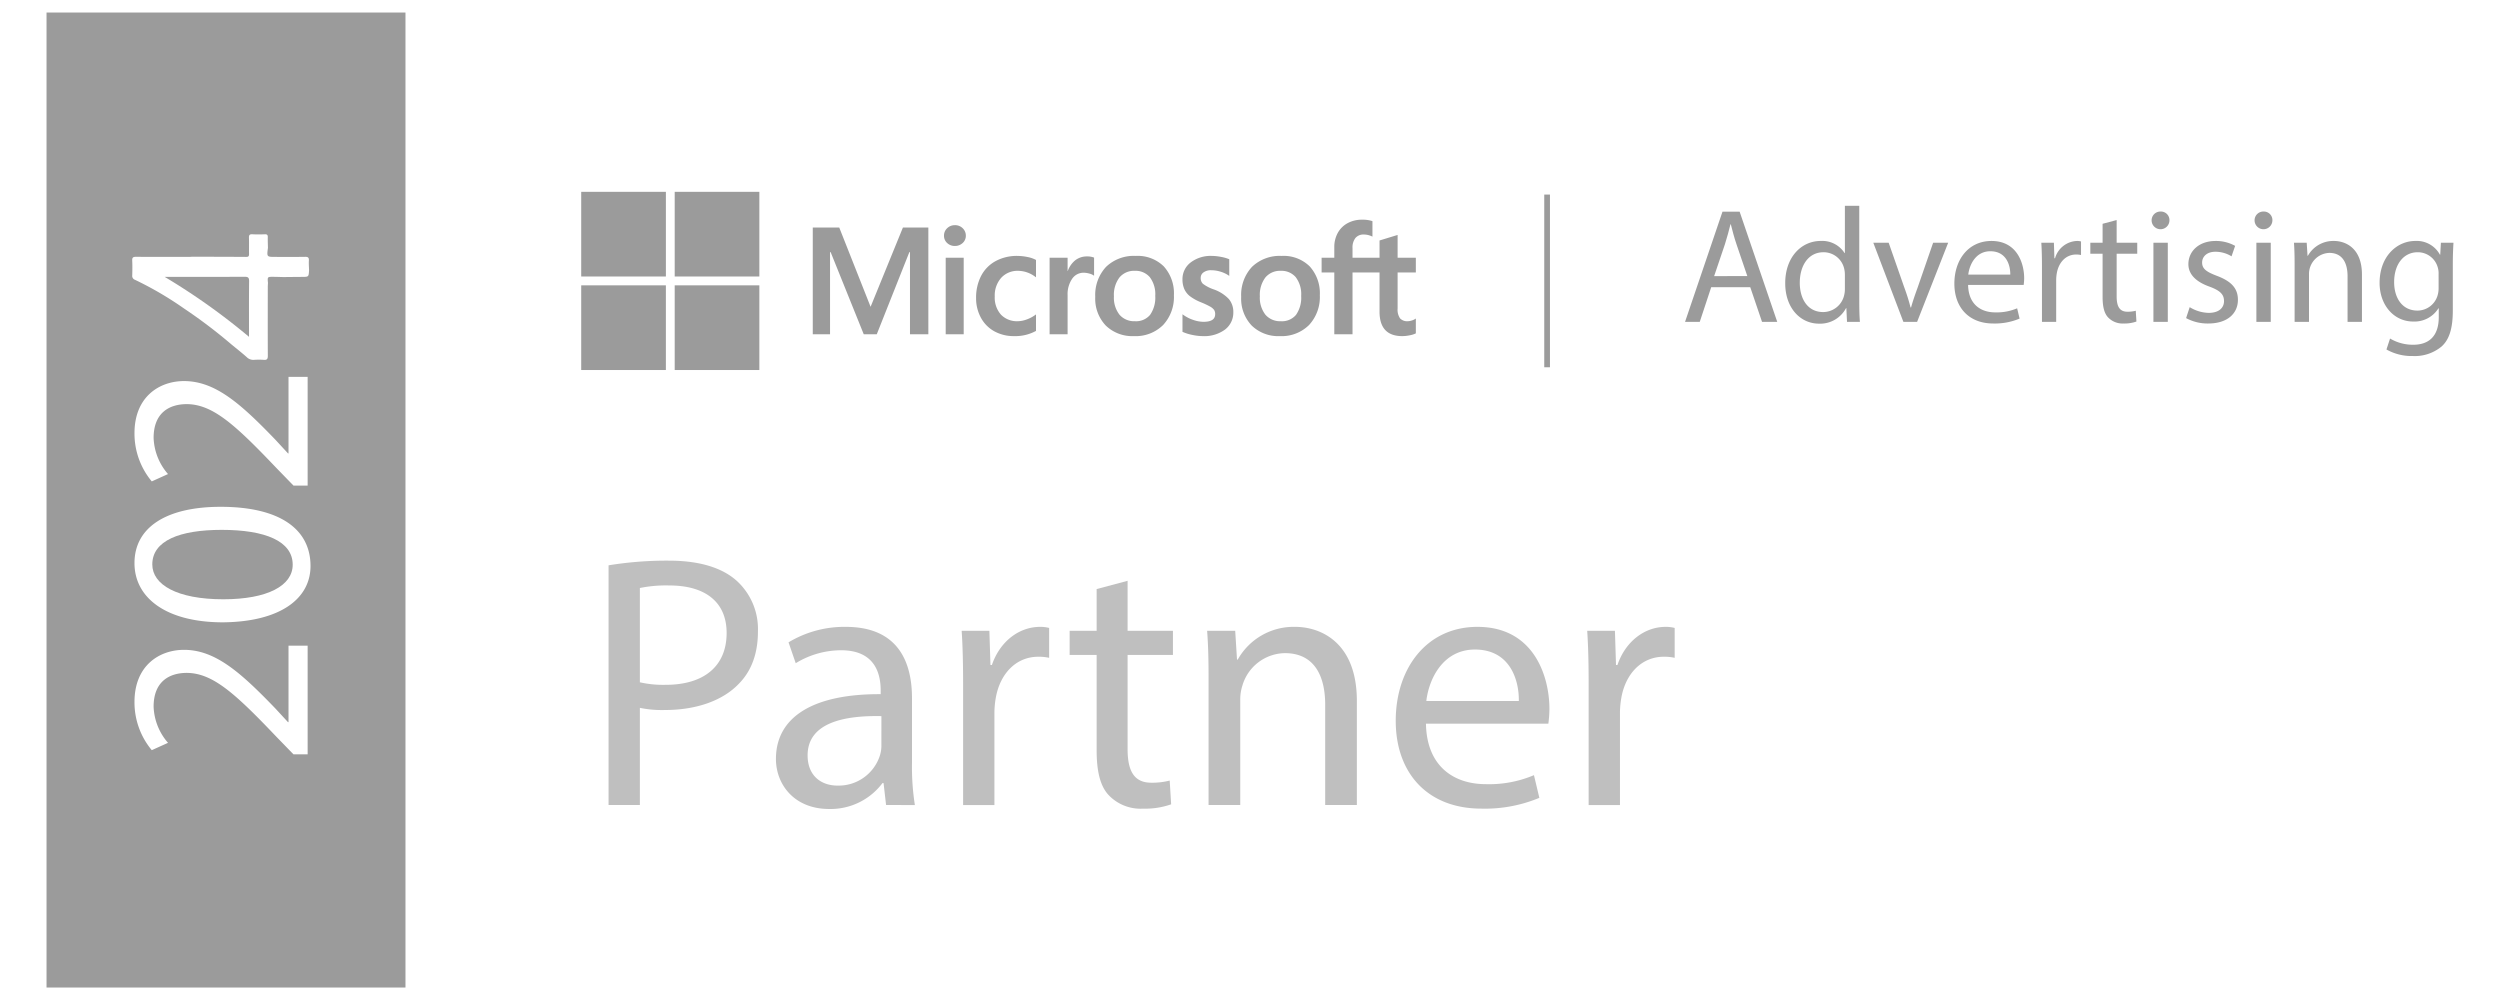 <svg xmlns="http://www.w3.org/2000/svg" viewBox="0 0 500 200"><path d="M283.169,54.487V51.551h-3.646V46.988l-.123.038-3.424,1.048-.068.021v3.458h-5.404V49.625a3.06,3.06,0,0,1,.596-2.041,2.101,2.101,0,0,1,1.67-.682,3.892,3.892,0,0,1,1.584.36l.135.06V44.231l-.063-.023a6.175,6.175,0,0,0-2.025-.27,5.935,5.935,0,0,0-2.872.69,4.908,4.908,0,0,0-1.971,1.948,5.807,5.807,0,0,0-.698,2.858v2.118h-2.538v2.936h2.538V66.855h3.644V54.487h5.404v7.859c0,3.237,1.527,4.877,4.538,4.877a7.446,7.446,0,0,0,1.547-.172,4.276,4.276,0,0,0,1.127-.357l.048-.028V63.703l-.148.098a2.551,2.551,0,0,1-.733.32,2.786,2.786,0,0,1-.72.122,1.952,1.952,0,0,1-1.551-.565,3.043,3.043,0,0,1-.494-1.966V54.487h3.645Zm-26.985,9.757a3.866,3.866,0,0,1-3.1-1.302,5.532,5.532,0,0,1-1.114-3.679,5.75,5.75,0,0,1,1.114-3.776,3.804,3.804,0,0,1,3.07-1.323,3.746,3.746,0,0,1,2.99,1.265,5.637,5.637,0,0,1,1.091,3.746,6.01,6.01,0,0,1-1.027,3.792,3.655,3.655,0,0,1-3.025,1.278m.162-13.061a7.993,7.993,0,0,0-5.957,2.198,8.241,8.241,0,0,0-2.152,5.999,7.804,7.804,0,0,0,2.101,5.727,7.622,7.622,0,0,0,5.639,2.116,7.774,7.774,0,0,0,5.839-2.228,8.218,8.218,0,0,0,2.152-5.94,8.018,8.018,0,0,0-2.019-5.77,7.435,7.435,0,0,0-5.603-2.103m-13.984,0a6.587,6.587,0,0,0-4.221,1.305,4.163,4.163,0,0,0-1.645,3.395,4.75,4.75,0,0,0,.355,1.898,3.812,3.812,0,0,0,1.089,1.423,9.477,9.477,0,0,0,2.215,1.239,16.514,16.514,0,0,1,1.842.858,2.563,2.563,0,0,1,.811.666,1.495,1.495,0,0,1,.226.868c0,1.028-.77,1.528-2.354,1.528a6.471,6.471,0,0,1-1.992-.365,7.485,7.485,0,0,1-2.04-1.034l-.151-.108v3.508l.056.026a9.027,9.027,0,0,0,1.932.597,10.362,10.362,0,0,0,2.063.238,6.995,6.995,0,0,0,4.457-1.312,4.244,4.244,0,0,0,1.66-3.476,3.998,3.998,0,0,0-.893-2.629,7.653,7.653,0,0,0-3.033-1.931,7.822,7.822,0,0,1-2.161-1.123,1.573,1.573,0,0,1-.436-1.179,1.313,1.313,0,0,1,.553-1.09,2.486,2.486,0,0,1,1.551-.438,6.347,6.347,0,0,1,1.846.284,5.934,5.934,0,0,1,1.612.748l.149.102V51.85l-.057-.025a7.951,7.951,0,0,0-1.637-.457,9.996,9.996,0,0,0-1.795-.186m-15.366,13.061a3.866,3.866,0,0,1-3.1-1.302,5.53,5.53,0,0,1-1.113-3.679,5.749,5.749,0,0,1,1.114-3.776,3.802,3.802,0,0,1,3.07-1.323,3.747,3.747,0,0,1,2.99,1.265,5.636,5.636,0,0,1,1.092,3.746,6.01,6.01,0,0,1-1.027,3.792,3.654,3.654,0,0,1-3.025,1.278m.163-13.061a7.991,7.991,0,0,0-5.957,2.198A8.241,8.241,0,0,0,219.05,59.38a7.803,7.803,0,0,0,2.102,5.727,7.621,7.621,0,0,0,5.639,2.116,7.774,7.774,0,0,0,5.839-2.228,8.22,8.22,0,0,0,2.152-5.94,8.016,8.016,0,0,0-2.019-5.77,7.435,7.435,0,0,0-5.602-2.103m-13.641,3.019v-2.65h-3.6V66.854h3.6V59.026a5.455,5.455,0,0,1,.897-3.251,2.752,2.752,0,0,1,2.328-1.23,4.229,4.229,0,0,1,1.082.159,2.735,2.735,0,0,1,.839.34l.151.11v-3.629L218.758,51.5a3.727,3.727,0,0,0-1.41-.214,3.688,3.688,0,0,0-2.408.863,4.876,4.876,0,0,0-1.385,2.053Zm-10.046-3.019a8.885,8.885,0,0,0-4.377,1.052,7.089,7.089,0,0,0-2.887,2.969,9.455,9.455,0,0,0-.992,4.398,8.113,8.113,0,0,0,.964,3.942,6.774,6.774,0,0,0,2.694,2.723,8.018,8.018,0,0,0,3.935.957,8.617,8.617,0,0,0,4.342-1.016l.047-.027V62.882l-.151.111a6.767,6.767,0,0,1-1.761.917,5.322,5.322,0,0,1-1.725.334,4.433,4.433,0,0,1-3.369-1.313,5.109,5.109,0,0,1-1.243-3.639,5.299,5.299,0,0,1,1.296-3.735,4.409,4.409,0,0,1,3.376-1.393,5.782,5.782,0,0,1,3.427,1.192l.151.11V51.99l-.049-.027a5.936,5.936,0,0,0-1.665-.563,9.944,9.944,0,0,0-2.012-.216m-10.735.369h-3.6V66.854h3.6V51.552Zm-1.763-6.519a2.169,2.169,0,0,0-1.534.601,1.984,1.984,0,0,0-.642,1.501,1.928,1.928,0,0,0,.636,1.472,2.192,2.192,0,0,0,1.54.586,2.22,2.22,0,0,0,1.547-.586,1.92,1.92,0,0,0,.644-1.472,2.022,2.022,0,0,0-.626-1.485,2.147,2.147,0,0,0-1.565-.618m-8.981,5.39V66.854h3.674V45.501h-5.084L174.119,61.362l-6.272-15.861h-5.292v21.353h3.452V50.421h.119l6.623,16.433h2.605l6.519-16.432Z" fill="#9b9b9b"/><path d="M133.177,55.299H116.243V38.366h16.934Z" fill="#9b9b9b"/><path d="M151.873,55.299H134.94V38.366h16.933V55.299Z" fill="#9b9b9b"/><path d="M133.176,74.003H116.243V57.069H133.176Z" fill="#9b9b9b"/><path d="M151.873,74.003H134.94V57.069h16.933V74.003Z" fill="#9b9b9b"/><path d="M342.24,57.442l-2.288,6.93h-2.942l7.486-22.032h3.433l7.518,22.032h-3.04l-2.354-6.93Zm7.224-2.223-2.157-6.342c-.49-1.438-.818-2.745-1.145-4.02h-.066c-.327,1.308-.686,2.648-1.111,3.988L342.828,55.22Z" fill="#9b9b9b"/><path d="M371.854,41.164V60.286c0,1.405.032,3.007.13,4.086h-2.582l-.13-2.746h-.065a5.854,5.854,0,0,1-5.394,3.106c-3.824,0-6.767-3.237-6.767-8.042-.032-5.263,3.237-8.499,7.094-8.499a5.291,5.291,0,0,1,4.773,2.419h.065V41.164ZM368.977,54.991a5.071,5.071,0,0,0-.13-1.209,4.23,4.23,0,0,0-4.152-3.335c-2.975,0-4.739,2.615-4.739,6.113,0,3.203,1.568,5.851,4.675,5.851a4.323,4.323,0,0,0,4.216-3.432,4.997,4.997,0,0,0,.13-1.243Z" fill="#9b9b9b"/><path d="M377.735,48.551l3.105,8.891a40.52,40.52,0,0,1,1.275,4.054h.098c.36-1.307.817-2.615,1.341-4.054l3.072-8.891h3.008l-6.211,15.821h-2.745l-6.015-15.821Z" fill="#9b9b9b"/><path d="M393.62,56.985c.066,3.89,2.55,5.492,5.427,5.492a10.407,10.407,0,0,0,4.38-.817l.49,2.059a12.805,12.805,0,0,1-5.262.981c-4.871,0-7.781-3.203-7.781-7.976s2.812-8.531,7.421-8.531c5.165,0,6.538,4.543,6.538,7.452a10.897,10.897,0,0,1-.098,1.341Zm8.434-2.06c.032-1.83-.752-4.675-3.988-4.675-2.91,0-4.184,2.68-4.414,4.675Z" fill="#9b9b9b"/><path d="M408.393,53.487c0-1.863-.033-3.465-.13-4.936h2.517l.098,3.105h.13a4.747,4.747,0,0,1,4.38-3.464,3.095,3.095,0,0,1,.817.098v2.713a4.302,4.302,0,0,0-.98-.098c-2.027,0-3.465,1.536-3.857,3.694a8.063,8.063,0,0,0-.131,1.34v8.434h-2.843Z" fill="#9b9b9b"/><path d="M423.33,44.008v4.543h4.118v2.19H423.33v8.532c0,1.961.555,3.073,2.157,3.073a6.399,6.399,0,0,0,1.667-.196l.13,2.157a7.022,7.022,0,0,1-2.549.392A3.985,3.985,0,0,1,421.63,63.49c-.818-.85-1.111-2.256-1.111-4.119v-8.63h-2.452v-2.19h2.452V44.759Z" fill="#9b9b9b"/><path d="M433.887,44.106a1.782,1.782,0,0,1-3.563,0,1.753,1.753,0,0,1,1.798-1.798A1.707,1.707,0,0,1,433.887,44.106Zm-3.203,20.267V48.551H433.56V64.373Z" fill="#9b9b9b"/><path d="M437.939,61.43a7.538,7.538,0,0,0,3.792,1.145c2.092,0,3.073-1.046,3.073-2.354,0-1.372-.817-2.124-2.942-2.909-2.844-1.013-4.184-2.582-4.184-4.478,0-2.549,2.06-4.641,5.459-4.641a7.9,7.9,0,0,1,3.89.98l-.719,2.092a6.157,6.157,0,0,0-3.236-.915c-1.701,0-2.648.981-2.648,2.158,0,1.307.948,1.896,3.007,2.68,2.746,1.046,4.152,2.419,4.152,4.773,0,2.779-2.158,4.739-5.917,4.739A9.018,9.018,0,0,1,437.22,63.62Z" fill="#9b9b9b"/><path d="M454.478,44.106a1.782,1.782,0,0,1-3.563,0,1.753,1.753,0,0,1,1.798-1.798A1.707,1.707,0,0,1,454.478,44.106Zm-3.203,20.267V48.551h2.877V64.373Z" fill="#9b9b9b"/><path d="M458.922,52.833c0-1.634-.032-2.975-.13-4.282h2.549l.164,2.615h.066a5.816,5.816,0,0,1,5.23-2.974c2.19,0,5.59,1.307,5.59,6.733v9.447h-2.877v-9.12c0-2.549-.948-4.674-3.66-4.674a4.218,4.218,0,0,0-4.054,4.282v9.512h-2.877Z" fill="#9b9b9b"/><path d="M490.694,48.551c-.066,1.145-.131,2.419-.131,4.348v9.185c0,3.628-.719,5.851-2.255,7.224a8.39,8.39,0,0,1-5.753,1.896,10.209,10.209,0,0,1-5.263-1.308l.719-2.19a8.919,8.919,0,0,0,4.642,1.243c2.942,0,5.099-1.536,5.099-5.525V61.66h-.065a5.648,5.648,0,0,1-5.034,2.647c-3.922,0-6.734-3.334-6.734-7.714,0-5.361,3.498-8.401,7.127-8.401a5.262,5.262,0,0,1,4.936,2.745h.065l.131-2.386Zm-2.975,6.244a4.08,4.08,0,0,0-.164-1.307,4.143,4.143,0,0,0-4.02-3.04c-2.746,0-4.707,2.321-4.707,5.982,0,3.105,1.569,5.688,4.675,5.688a4.206,4.206,0,0,0,3.988-2.942,5.024,5.024,0,0,0,.229-1.537Z" fill="#9b9b9b"/><path d="M121.713,113.063a72.614,72.614,0,0,1,12.022-.936c6.191,0,10.726,1.44,13.605,4.031a13.045,13.045,0,0,1,4.247,10.15c0,4.391-1.296,7.847-3.743,10.366-3.312,3.527-8.711,5.327-14.83,5.327a21.52,21.52,0,0,1-5.039-.432v19.437h-6.263Zm6.263,23.396a21.012,21.012,0,0,0,5.183.504c7.559,0,12.166-3.671,12.166-10.366,0-6.407-4.535-9.503-11.446-9.503a26.238,26.238,0,0,0-5.903.505Z" fill="#bfbfbf"/><path d="M177.216,161.006l-.504-4.391h-.216a12.978,12.978,0,0,1-10.654,5.183c-7.055,0-10.655-4.967-10.655-10.006,0-8.422,7.487-13.03,20.949-12.958v-.72c0-2.879-.792-8.062-7.919-8.062a17.363,17.363,0,0,0-9.071,2.592l-1.44-4.175a21.621,21.621,0,0,1,11.446-3.096c10.654,0,13.246,7.271,13.246,14.254v13.029a49.029,49.029,0,0,0,.576,8.351Zm-.936-17.781c-6.911-.144-14.758,1.081-14.758,7.847,0,4.104,2.735,6.047,5.975,6.047a8.669,8.669,0,0,0,8.422-5.831,6.612,6.612,0,0,0,.36-2.016Z" fill="#bfbfbf"/><path d="M192.621,137.035c0-4.104-.071-7.631-.288-10.87h5.543l.216,6.839h.288c1.584-4.679,5.399-7.631,9.647-7.631a6.859,6.859,0,0,1,1.8.216v5.975a9.523,9.523,0,0,0-2.159-.216c-4.463,0-7.631,3.384-8.495,8.135a17.845,17.845,0,0,0-.288,2.951v18.573h-6.263Z" fill="#bfbfbf"/><path d="M225.518,116.158v10.007h9.07v4.823h-9.07v18.789c0,4.319,1.223,6.766,4.751,6.766a14.127,14.127,0,0,0,3.671-.431l.288,4.751a15.517,15.517,0,0,1-5.615.864,8.78,8.78,0,0,1-6.839-2.663c-1.8-1.872-2.447-4.968-2.447-9.07V130.988h-5.399v-4.823h5.399v-8.351Z" fill="#bfbfbf"/><path d="M241.714,135.595c0-3.6-.071-6.551-.288-9.43h5.615l.36,5.759h.144a12.812,12.812,0,0,1,11.518-6.551c4.823,0,12.31,2.88,12.31,14.83v20.804h-6.335V140.922c0-5.615-2.088-10.294-8.062-10.294a9,9,0,0,0-8.495,6.479,9.094,9.094,0,0,0-.432,2.951v20.948h-6.335Z" fill="#bfbfbf"/><path d="M285.193,144.737c.145,8.567,5.615,12.094,11.95,12.094a22.9,22.9,0,0,0,9.647-1.8l1.08,4.536a28.228,28.228,0,0,1-11.59,2.159c-10.726,0-17.133-7.055-17.133-17.565s6.191-18.789,16.341-18.789c11.375,0,14.398,10.007,14.398,16.413a24.017,24.017,0,0,1-.215,2.951Zm18.573-4.535c.071-4.031-1.656-10.294-8.783-10.294-6.407,0-9.214,5.903-9.718,10.294Z" fill="#bfbfbf"/><path d="M317.73,137.035c0-4.104-.071-7.631-.288-10.87h5.543l.216,6.839h.288c1.584-4.679,5.399-7.631,9.647-7.631a6.858,6.858,0,0,1,1.799.216v5.975a9.522,9.522,0,0,0-2.159-.216c-4.463,0-7.631,3.384-8.495,8.135a17.845,17.845,0,0,0-.288,2.951v18.573H317.73Z" fill="#bfbfbf"/><rect x="308.85" y="38.915" width="1.142" height="34.538" fill="#9b9b9b"/><path d="M44.344,105.973c-8.382,0-13.884,2.148-13.884,6.915,0,4.034,4.925,6.968,14.198,6.968,8.854,0,13.883-2.725,13.883-6.915C58.541,108.225,53.04,105.973,44.344,105.973Z" fill="#9b9b9b"/><path d="M49.822,56.24c.008-.737-.225-.886-.912-.883-5.135.026-10.27.012-15.404.01h-.584A129.729,129.729,0,0,1,49.803,67.367C49.803,63.49,49.781,59.865,49.822,56.24Z" fill="#9b9b9b"/><path d="M9.306,2.5v195H81.095V2.5ZM26.45,55.076c.027-.99.041-1.982-.006-2.97-.028-.601.179-.749.763-.744,3.574.026,7.148.014,10.722.012.179,0,.359-.021.538-.032,3.595.011,7.189.016,10.784.04.437.003.567-.153.558-.573-.022-1.077.017-2.156-.018-3.233-.017-.524.097-.758.683-.722.836.051,1.678.033,2.516.005.438-.015.576.147.567.57-.015.717.017,1.435.03,2.153C53.351,51.38,53.351,51.38,55.094,51.38c1.977,0,3.954.021,5.931-.013.586-.01.788.155.751.749-.04.653.02,1.313.036,1.97-.081,1.291-.081,1.287-1.368,1.292-1.249.006-2.498.022-3.747.034-.677-.016-1.353-.043-2.03-.047-1.19-.007-1.19-.001-1.073,1.231-.013.269-.037.538-.037.806-.004,4.587-.016,9.174.007,13.761.003.622-.163.857-.803.807A13.572,13.572,0,0,0,50.782,71.97a1.848,1.848,0,0,1-1.441-.55c-1.007-.892-2.068-1.724-3.107-2.58a102.533,102.533,0,0,0-9.459-7.163,68.414,68.414,0,0,0-9.773-5.713A.817.817,0,0,1,26.45,55.076Zm7.153,39.736L30.355,96.28a14.942,14.942,0,0,1-3.458-9.64c0-7.334,5.029-10.425,9.902-10.425,6.287,0,11.369,4.558,18.284,11.735l2.515,2.725h.105V75.376h3.824V97.118H58.698l-3.51-3.616C46.91,84.806,42.51,80.877,37.376,80.825c-3.458,0-6.654,1.677-6.654,6.758A11.599,11.599,0,0,0,33.603,94.813Zm27.924,56.059H58.698l-3.51-3.616C46.91,138.56,42.51,134.631,37.376,134.578c-3.458,0-6.654,1.677-6.654,6.758a11.6,11.6,0,0,0,2.881,7.23l-3.248,1.467a14.942,14.942,0,0,1-3.458-9.64c0-7.334,5.029-10.425,9.902-10.425,6.287,0,11.369,4.558,18.284,11.735l2.515,2.725h.105V129.13h3.824ZM44.605,124.466c-11.421,0-17.708-4.925-17.708-11.84,0-7.177,6.392-11.264,17.237-11.264,11.578,0,17.969,4.296,17.969,11.84C62.103,119.856,55.87,124.362,44.605,124.466Z" fill="#9b9b9b"/></svg>